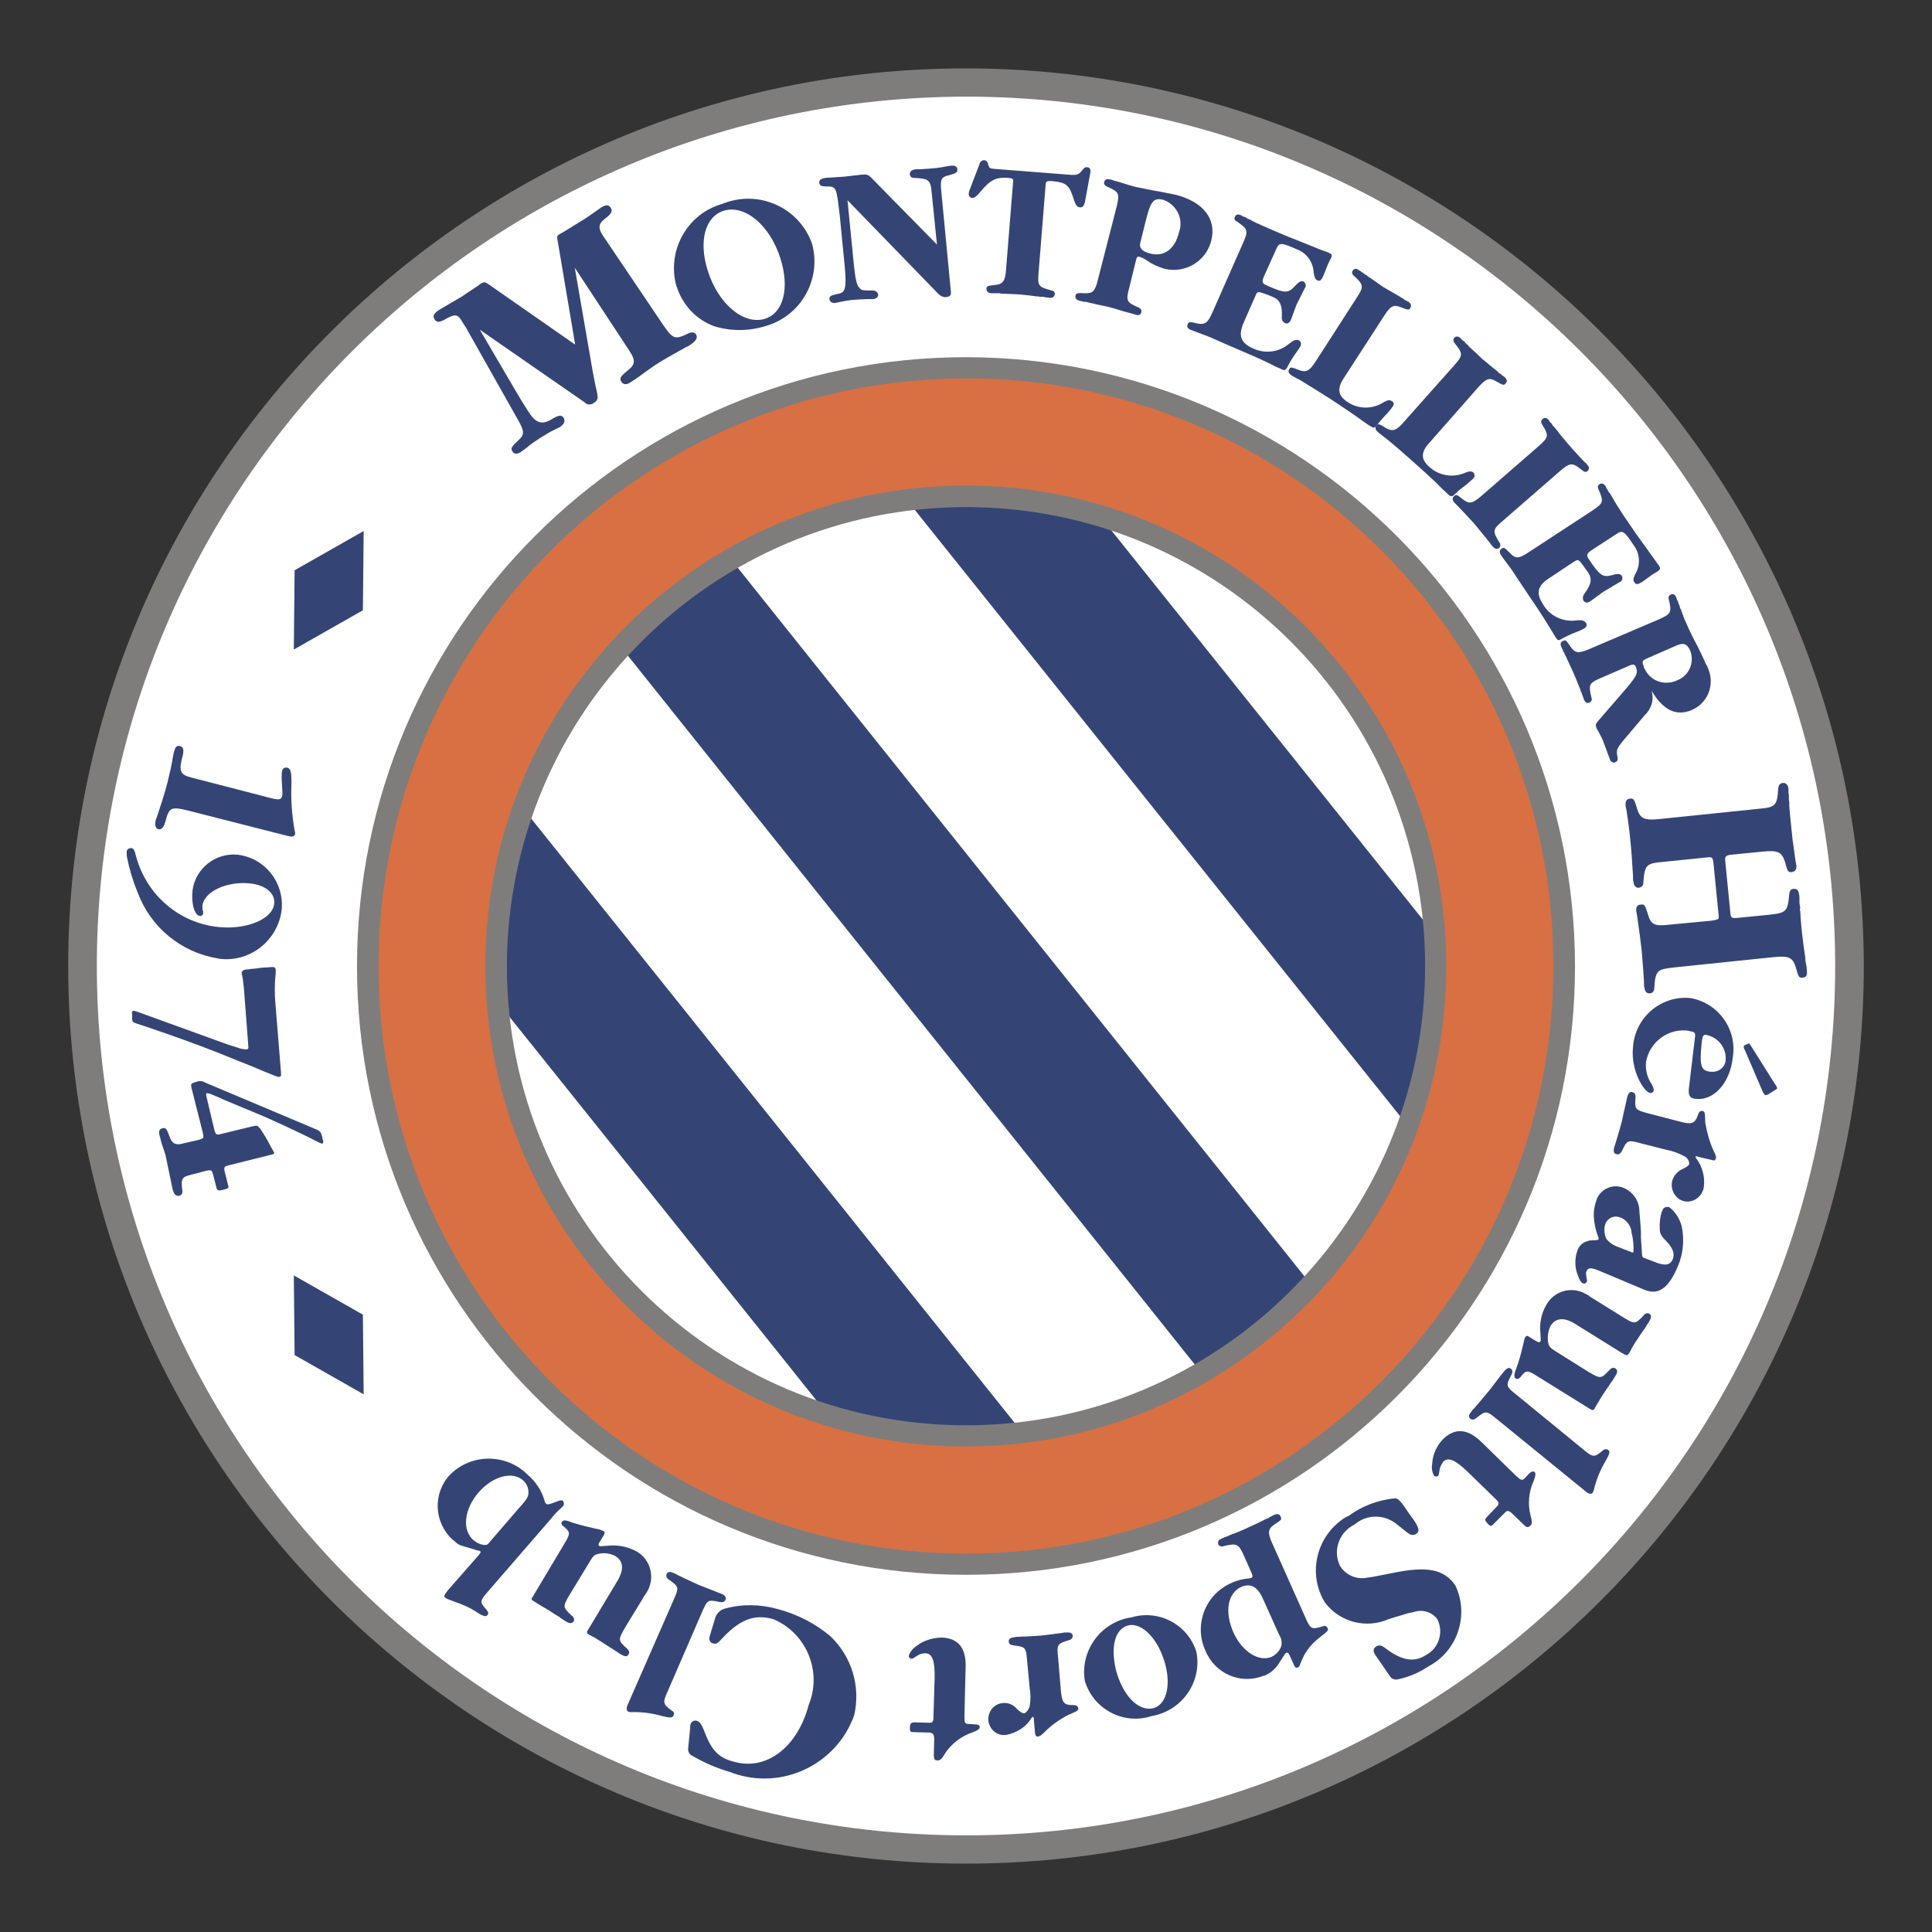 <?xml version="1.0" encoding="utf-8"?>
<!-- Generator: Adobe Illustrator 16.0.0, SVG Export Plug-In . SVG Version: 6.00 Build 0)  -->
<svg version="1.2" baseProfile="tiny" id="Layer_1" xmlns="http://www.w3.org/2000/svg" xmlns:xlink="http://www.w3.org/1999/xlink"
	 x="0px" y="0px" width="800px" height="800px" viewBox="0 0 800 800" xml:space="preserve">
<rect x="0" y="0" width="800" height="800" fill="#333333" stroke="none"/>
<g>
	<path fill="#FFFFFF" d="M400,594.248c-107.401,0-194.493-87.088-194.493-194.491c0-107.403,87.092-194.494,194.493-194.494
		c107.403,0,194.494,87.091,194.494,194.494C594.494,507.16,507.403,594.248,400,594.248L400,594.248z"/>
	<path fill="#7F7D7C" d="M400,200.875c-109.839,0-199.043,89.042-199.043,198.881c0,109.837,89.204,199.042,199.043,199.042
		c109.84,0,198.881-89.205,198.881-199.042C598.881,289.917,509.84,201.038,400,200.875z M400,209.649
		c104.966,0,190.107,85.143,190.107,190.107c0,104.964-85.142,190.104-190.107,190.104c-104.964,0-190.105-85.141-190.105-190.104
		C210.057,294.792,295.036,209.812,400,209.649z"/>
	<path fill="#7F7D7C" d="M400,28.317c-205.217,0-371.764,166.384-371.764,371.764C28.399,605.299,194.783,771.684,400,771.684
		c205.218,0,371.603-166.385,371.764-371.603C771.44,194.863,605.218,28.479,400,28.317z"/>
	<path fill="#FFFFFF" d="M400,40.016c198.718,0,359.902,161.184,359.902,360.065c0,198.718-161.185,359.901-359.902,359.901
		c-198.881-0.16-359.902-161.184-359.902-360.063C40.26,201.363,201.282,40.341,400,40.016z"/>
	<polygon fill="#344575" points="205.832,314.452 188.933,400.244 347.03,597.662 438.996,605.787 	"/>
	<path fill="#FFFFFF" d="M442.246,603.188L203.394,304.703l-19.009,96.842l160.371,200.342l103.665,9.1L442.246,603.188z
		 M429.409,600.748c-15.435-1.301-77.178-6.66-80.266-6.986C347.03,591,195.92,402.193,193.483,399.269
		c0.649-3.249,12.024-60.931,14.786-74.905C218.83,337.525,418.036,586.449,429.409,600.748z"/>
	<polygon fill="#344575" points="287.237,205.425 564.921,552.654 512.765,594.248 235.079,247.184 	"/>
	<path fill="#FFFFFF" d="M568.172,549.891L287.886,199.576l-58.818,46.958l283.045,353.728l58.821-46.959L568.172,549.891z
		 M558.91,552.004c-5.361,4.225-39.972,32.01-45.496,36.396c-5.037-6.5-267.286-334.068-272.323-340.567
		c5.362-4.387,39.971-32.01,45.495-36.396C291.623,217.936,553.873,545.504,558.91,552.004z"/>
	<path fill="#344575" d="M598.069,491.885c9.586-25.186,17.548-51.02,23.722-77.342L433.31,179.103l-5.524,5.362h-75.717
		L598.069,491.885z"/>
	<path fill="#FFFFFF" d="M625.041,411.943L433.635,172.766c0,0-6.174,6.012-7.637,7.474h-82.705l256.076,320.094l2.6-6.824
		c9.749-25.348,17.711-51.508,23.885-77.83l0.488-2.113L625.041,411.943z M617.08,415.68c-5.362,22.91-12.187,45.656-20.311,67.754
		c-8.775-10.885-225.529-281.746-235.928-294.745h68.73c0,0,2.275-2.274,3.25-3.25C438.51,192.589,614.643,412.592,617.08,415.68z"
		/>
	<path fill="#D87043" d="M400,155.705c-135.024,0-244.375,109.352-244.375,244.214c0,135.024,109.352,244.376,244.375,244.376
		c134.862,0,244.377-109.352,244.377-244.376C644.215,265.057,534.862,155.868,400,155.705z M400,208.675
		c105.615,0,191.407,85.628,191.407,191.244c0,105.778-85.629,191.405-191.407,191.405c-105.615,0-191.405-85.627-191.405-191.243
		v-0.162C208.757,294.304,294.385,208.838,400,208.675z"/>
	<path fill="#7F7D7C" d="M400,201.038c-109.839,0-199.043,89.042-199.043,199.043c0,109.839,89.204,198.88,199.043,198.88
		c109.84,0,198.881-89.041,198.881-198.88C598.881,290.242,509.84,201.2,400,201.038z M400,209.975
		c104.966,0,190.107,84.979,190.107,190.106c0,104.966-85.142,190.106-190.107,190.106c-104.964,0-190.105-85.141-190.105-190.106
		C210.057,295.116,295.036,209.975,400,209.975z"/>
	<path fill="#7F7D7C" d="M400,147.906c-139.249,0-252.175,112.927-252.175,252.175c0,139.251,112.926,252.013,252.175,252.013
		c139.249,0,252.177-112.762,252.177-252.013C652.013,260.833,539.249,148.068,400,147.906z M400,156.68
		c134.375,0,243.239,108.864,243.239,243.239c0,134.374-108.864,243.401-243.239,243.401
		c-134.374,0-243.238-108.865-243.238-243.239C156.924,265.707,265.626,156.842,400,156.68z"/>
	<path fill="#344575" d="M231.017,100.298c-0.488-2.6-0.488-2.6,0.812-3.412c0.325-0.163,1.462-0.813,2.276-1.3
		c3.087-1.95,5.037-3.087,7.636-4.712c1.625-0.975,3.737-2.6,5.199-3.575c0.813-0.487,1.788-1.3,2.113-1.462
		c1.786-1.137,3.086-1.137,3.899,0.325c0.812,1.3,0.163,2.437-2.437,4.387c-2.925,2.274-3.087,4.062,0,8.286l23.885,35.422
		c4.225,6.174,5.037,6.499,10.399,3.899c1.625-0.813,2.762-0.649,3.413,0.325c0.812,1.3,0,2.763-2.275,4.225
		c-0.488,0.325-1.138,0.813-1.788,0.975c-5.85,3.25-10.075,5.687-12.349,7.149c-2.437,1.625-5.362,3.737-8.449,6.011
		c-0.812,0.488-1.787,1.138-2.274,1.463c-1.625,1.138-2.925,0.975-3.737-0.162c-0.976-1.462-0.488-2.275,2.762-4.875
		c2.924-2.275,3.087-4.063,0.65-7.8l-22.748-34.609l7.474,43.221c0.325,1.95,0.813,3.9,1.138,5.85
		c1.3,5.199,1.137,5.687-0.813,6.987c-1.137,0.812-2.762,0.812-3.737-0.325l-43.383-30.06l14.949,25.51
		c1.3,2.274,3.087,5.199,4.874,7.961c3.087,5.038,5.524,6.012,9.423,3.9c3.413-2.113,4.55-2.275,5.525-0.813
		c0.651,1.3,0.163,2.6-1.625,3.737c-0.324,0.163-1.3,0.65-2.274,1.137c-1.788,0.813-3.737,2.113-5.688,3.25
		c-1.949,1.3-4.062,2.6-5.849,4.225c-0.976,0.65-1.95,1.462-2.438,1.788c-1.624,0.975-2.761,0.812-3.412-0.326
		c-0.812-1.299-0.325-1.949,2.437-4.549c2.6-2.275,2.6-3.737,0-8.287l-20.797-36.884c-0.488-0.975-0.976-1.787-1.788-2.924
		l-0.975-1.625c-1.462-2.437-2.762-2.6-6.012-0.813c-2.925,1.788-4.225,1.788-5.037,0.488c-0.976-1.462-0.325-2.6,1.949-4.062
		l9.424-5.525c1.788-1.299,5.687-3.737,6.987-4.712l0.813-0.649c1.3-0.65,1.624-0.65,3.086,0.324l35.91,25.023L231.017,100.298z"/>
	<path fill="#344575" d="M299.585,87.299c8.774-2.762,19.173,5.85,23.56,19.661c3.9,12.349,1.3,22.585-6.336,25.022
		c-8.774,2.762-19.336-6.012-23.724-19.823C289.186,99.972,291.949,89.736,299.585,87.299z M299.261,84.375
		c-14.786,4.062-23.236,19.498-19.173,34.121c0.163,0.163,0.163,0.163,0.163,0.325c2.437,7.474,7.962,13.486,15.436,16.249
		c6.824,2.112,14.299,2.112,21.123,0c14.787-4.063,23.397-19.336,19.498-33.96c-0.163-0.163-0.163-0.325-0.163-0.487
		c-5.362-14.624-21.61-21.936-36.071-16.574C299.747,84.049,299.423,84.211,299.261,84.375z"/>
	<path fill="#344575" d="M385.864,80.474c-0.487-6.174-1.138-6.499-7.637-6.824c-0.812,0-1.462-0.65-1.462-1.462
		c-0.162-1.138,0.813-1.95,2.6-2.112c0.488,0,1.139,0,1.788,0c2.925-0.163,4.712-0.326,6.5-0.488c1.137-0.162,2.6-0.325,3.899-0.65
		c0.976-0.163,1.95-0.325,2.438-0.325c1.462-0.163,2.274,0.325,2.437,1.463c0.163,1.3-0.65,1.787-3.899,2.6
		c-2.762,0.649-3.25,1.787-2.762,6.499l3.899,40.784c0.325,2.275,0,2.762-1.95,3.086c-1.3,0-2.274-0.325-3.899-2.111l-36.885-38.021
		l2.763,27.947c0.65,5.524,1.139,7.313,2.276,8.449c0.974,0.975,0.974,0.975,5.524,0.975c0.975,0,1.95,0.651,2.112,1.625
		s-0.649,1.787-2.112,1.95c-0.325,0-0.976,0-1.625,0c-2.274,0-4.55,0.162-6.825,0.325c-1.788,0.162-3.574,0.487-5.037,0.813
		c-0.651,0.162-1.462,0.324-2.275,0.487c-1.3,0-2.112-0.487-2.275-1.625s0.651-1.625,3.25-2.113
		c3.412-0.487,3.899-2.274,3.086-11.374l-2.111-21.61c-1.137-8.937-0.813-6.499-0.975-7.149c-0.488-3.575-1.3-4.55-4.062-4.387
		c-2.6,0-3.25-0.326-3.413-1.625c0-1.137,0.65-1.624,2.6-1.949l7.637-0.488l6.986-0.812c2.6-0.163,2.925-0.163,4.55,1.462
		l26.972,27.459L385.864,80.474z"/>
	<path fill="#344575" d="M430.06,112.809c-0.487,5.524-0.162,6.012,5.362,7.474c0.975,0.163,1.463,0.813,1.3,1.462
		c0,1.138-0.812,1.625-2.112,1.625l-0.324-0.163c-1.3,0-0.488,0-2.438-0.325h-0.65h-0.65l-0.649-0.163h-0.65
		c-2.112-0.325-4.224-0.487-7.148-0.812c-2.438-0.163-4.225-0.163-7.638-0.325l-0.649-0.162h-0.65h-0.813h-0.649
		c-0.487,0-0.976,0-1.463,0c-1.138-0.163-1.787-0.813-1.787-1.95c0.163-0.975,0.326-1.138,3.574-1.463
		c3.251-0.325,4.226-1.625,4.551-6.337l2.925-36.396c0.162-1.299-0.163-1.462-2.276-1.625c-4.711-0.325-7.147,0.812-11.21,5.687
		c-1.463,1.788-2.6,2.763-3.575,2.6c-0.813-0.163-1.463-0.812-1.301-1.787c0-0.325,0.163-0.65,0.163-0.976l4.226-11.048
		c0.324-1.3,1.137-1.788,1.949-1.788s1.462,0.65,1.624,1.462c0.488,1.787,0.65,1.95,2.438,2.113l31.195,2.437
		c3.088,0.325,4.063-0.163,5.201-1.625c0.975-1.3,1.462-1.625,2.274-1.462c0.975,0,1.463,0.813,1.3,2.113l-2.274,12.348
		c-0.488,1.625-0.976,2.275-2.113,2.112c-0.975,0-1.625-0.813-2.274-2.6c-2.113-6.824-3.087-7.637-9.587-8.287
		c-1.787,0-2.111,0.163-2.273,1.3L430.06,112.809z"/>
	<path fill="#344575" d="M474.743,90.224c1.788-6.987,3.086-8.45,6.987-7.474c5.524,1.95,8.447,7.961,6.499,13.323
		c-1.625,6.987-6.175,10.399-11.86,8.937c-3.414-0.813-4.713-2.275-4.226-4.387L474.743,90.224z M470.519,107.285
		c0.162-0.813,0.648-1.139,1.3-0.976c0.975,0.325,1.949,0.813,2.763,1.3c2.437,1.787,5.036,2.925,7.799,3.737
		c8.612,1.95,17.061-3.25,19.173-11.699c2.274-8.937-3.25-16.085-14.786-19.011c-1.787-0.324-5.361-1.137-8.449-1.625
		c-3.736-0.813-6.824-1.3-8.124-1.625c-1.787-0.488-3.088-0.813-6.011-1.788c-2.602-0.812-3.089-0.812-3.414-0.975
		c-0.324-0.163-0.812-0.325-1.299-0.325c-1.138-0.324-1.95,0-2.274,1.138c-0.163,0.65,0.162,1.3,1.137,1.788
		c5.036,2.275,5.361,2.762,4.063,8.286l-7.8,30.385c-1.138,4.712-2.112,5.686-5.523,5.524c-3.088-0.163-3.413,0-3.739,0.975
		c-0.16,1.138,0.326,1.788,1.626,2.112c0.487,0.163,0.813,0.163,1.3,0.325l0.65,0.163h0.812l0.651,0.162l0.648,0.162
		c3.251,0.813,5.038,1.138,7.313,1.625c2.762,0.65,4.712,1.3,6.824,1.95l0.649,0.163l0.487,0.162l0.651,0.163l0.649,0.163
		c1.788,0.487,1.137,0.325,2.274,0.65l0.487,0.163c1.301,0.324,1.951,0,2.274-1.138c0.163-0.65-0.161-1.299-0.974-1.787
		c-5.199-2.275-5.525-2.762-4.063-8.287L470.519,107.285z"/>
	<path fill="#344575" d="M515.039,133.444c-2.437,5.525-1.3,8.449,3.574,10.724c5.038,2.438,10.887,1.787,15.11-1.787
		c1.951-1.463,2.926-1.95,4.063-1.463c0.813,0.326,1.139,1.3,0.813,2.113v0.163c-0.65,1.137-1.462,2.274-2.276,3.412
		c-1.299,1.788-2.437,3.737-3.411,5.687c-0.649,0.976-0.974,1.138-1.788,0.813c-0.324-0.163-1.624-0.813-2.599-1.137
		c-2.763-1.463-6.825-3.412-12.187-5.688c-4.874-2.112-11.373-4.875-13.812-6.012c-3.249-1.462-2.111-0.813-8.287-3.25
		c-0.486-0.162-0.812-0.325-1.3-0.487c-1.137-0.488-1.623-1.3-1.137-2.274c0.487-0.976,0.65-1.138,3.899-0.325
		c3.25,0.649,4.387-0.163,6.337-4.55l12.673-28.759c2.277-5.2,2.113-5.688-2.6-8.937c-0.812-0.326-1.137-1.138-0.812-1.788
		c0.486-1.137,1.301-1.3,2.438-0.813l0.487,0.162l0.324,0.326l0.488,0.163l0.65,0.162l0.649,0.488l0.651,0.324l0.486,0.163
		l0.65,0.325l0.486,0.325c2.275,1.137,4.225,1.95,8.287,3.737c2.763,1.138,6.337,2.763,8.611,3.575
		c14.948,6.012,10.398,4.225,14.461,5.688l0.65,0.324c0.813,0.326,0.976,0.813,0.65,1.788l-1.301,2.6l-1.949,4.875
		c-0.976,2.112-1.462,2.437-2.6,1.95c-0.813-0.488-1.138-1.138-1.462-3.25c-0.162-4.224-2.926-8.124-6.987-9.586
		c-6.662-2.925-7.312-2.925-8.612,0.162l-5.036,11.212c-0.812,1.949-0.65,2.762,0.812,3.412c7.962,3.574,9.263,3.574,12.186,0.325
		c1.463-1.625,2.439-2.112,3.414-1.788c0.812,0.488,1.137,1.462,0.812,2.437l-0.163,0.163l-3.573,7.15l-2.274,6.174
		c-0.651,1.3-1.463,1.788-2.438,1.3c-0.976-0.487-1.462-1.3-1.3-2.924c0.162-4.387-0.812-6.662-3.574-7.8l-1.463-0.649
		c-5.199-1.95-5.036-1.95-6.011,0.325L515.039,133.444z"/>
	<path fill="#344575" d="M561.835,123.208c2.924-4.549,2.924-5.2-1.301-9.099c-0.649-0.487-0.813-1.3-0.487-1.95
		c0.65-0.974,1.626-1.137,2.6-0.325c0.326,0.163,0.489,0.325,0.813,0.488l0.324,0.325l0.65,0.325l0.486,0.488l0.651,0.325
		l0.486,0.325l0.488,0.488l0.65,0.325c1.624,1.138,3.412,2.438,5.522,3.9c2.602,1.461,3.901,2.274,6.987,4.062l0.489,0.325
		l0.648,0.325l0.65,0.487l0.488,0.325c0.487,0.163,0.813,0.488,1.3,0.65c0.974,0.812,1.3,1.624,0.648,2.6
		c-0.486,0.812-0.812,0.812-3.735-0.325c-3.089-1.3-4.388-0.65-6.987,3.412l-16.736,25.835c-2.924,4.387-2.438,7.312,1.462,9.911
		c4.55,3.088,10.4,3.088,14.949,0.163c1.787-0.975,2.6-1.137,3.412-0.487c0.812,0.324,0.975,1.137,0.649,1.787
		c0,0.163,0,0.163-0.163,0.325c-0.974,1.462-2.274,2.924-3.573,4.224c-0.976,1.138-2.112,2.275-2.925,3.575
		c-1.138,1.3-1.463,1.3-2.764,0.488l-0.812-0.488c-2.113-1.462-1.95-1.3-5.524-3.899c-2.762-1.949-5.688-3.899-10.397-6.987
		c-4.551-2.924-8.288-5.199-12.513-7.798c-1.625-0.813-2.274-1.138-2.438-1.3c-0.487-0.163-0.813-0.488-1.137-0.65
		c-1.139-0.812-1.463-1.625-0.813-2.6c0.488-0.812,0.813-0.812,3.737,0.325c3.087,1.3,4.55,0.65,7.149-3.412L561.835,123.208z"/>
	<path fill="#344575" d="M602.132,151.318c3.735-4.224,3.735-4.875,0.162-9.262c-0.487-0.487-0.65-1.462-0.162-2.112
		c0.812-0.812,1.624-0.812,2.762,0.163l0.486,0.649l0.487,0.326l0.489,0.325l0.486,0.649l0.487,0.488l0.488,0.325l0.323,0.487
		l0.488,0.488c1.625,1.462,3.251,2.924,5.037,4.712c2.276,1.787,3.413,2.924,6.175,5.036l0.486,0.487l0.489,0.488l0.648,0.324
		l0.488,0.488c0.325,0.325,0.813,0.488,1.137,0.812c0.977,0.976,1.138,1.788,0.326,2.6c-0.65,0.813-0.976,0.813-3.737-0.812
		c-2.925-1.788-4.226-1.3-7.476,2.274l-20.311,23.073c-3.574,3.9-3.574,6.825-0.163,9.913c4.063,3.737,9.75,4.712,14.788,2.6
		c1.786-0.813,2.762-0.813,3.574-0.163c0.487,0.487,0.648,1.462,0.325,1.949c-0.163,0.163-0.163,0.163-0.163,0.326
		c-1.462,1.3-2.762,2.6-4.388,3.737c-1.136,0.812-2.274,1.788-3.411,2.925c-1.139,1.137-1.625,1.137-2.762,0.163l-0.651-0.65
		c-1.949-1.788-1.787-1.625-4.873-4.712c-2.439-2.275-5.039-4.712-9.263-8.45c-4.063-3.575-7.311-6.499-11.211-9.586
		c-1.463-1.137-1.95-1.462-2.275-1.788c-0.324-0.163-0.649-0.487-0.975-0.812c-0.975-0.813-1.138-1.625-0.486-2.6
		c0.812-0.813,1.137-0.65,3.736,0.974c2.925,1.625,4.388,1.3,7.474-2.274L602.132,151.318z"/>
	<path fill="#344575" d="M622.279,215.662c-4.226,3.574-4.388,4.225-1.3,9.099c0.486,0.649,0.325,1.462-0.162,2.112
		c-0.976,0.65-1.788,0.487-2.601-0.487l-0.325-0.325c-0.812-0.975-0.325-0.487-1.462-1.95l-0.489-0.487l-0.323-0.488l-0.325-0.487
		l-0.488-0.487c-1.3-1.625-2.762-3.412-4.224-5.2c-2.601-2.762-2.601-2.925-7.475-7.962c-0.325-0.324-0.649-0.65-0.974-0.975
		c-0.814-0.975-0.814-1.95,0-2.6c0.812-0.813,1.137-0.65,3.573,1.3c2.6,2.113,4.063,1.787,7.636-1.3l23.724-20.636
		c4.226-3.737,4.388-4.387,1.463-9.099c-0.487-0.649-0.487-1.625,0.163-2.112c0.812-0.812,1.787-0.65,2.6,0.325
		c0.162,0.325,0.325,0.487,0.486,0.812l0.325,0.326l0.488,0.487l0.325,0.65l0.486,0.487l0.488,0.487l0.325,0.488l0.486,0.487
		c1.138,1.625,2.6,3.413,4.063,5.037c2.6,3.087,2.6,3.087,7.475,8.287c0.486,0.163,0.649,0.488,0.976,0.975
		c0.974,0.975,0.974,1.787,0.162,2.6c-0.813,0.65-1.138,0.65-3.737-1.462c-2.6-1.95-3.898-1.787-7.638,1.462L622.279,215.662z"/>
	<path fill="#344575" d="M641.776,239.222c-5.199,3.25-5.849,6.336-2.924,10.886c2.763,4.875,8.124,7.474,13.649,6.825
		c2.6-0.326,3.411,0,4.223,0.974c0.489,0.65,0.325,1.625-0.486,2.113c0,0,0,0.162-0.163,0.162c-1.137,0.65-2.274,1.138-3.573,1.625
		c-2.113,0.813-4.225,1.788-6.176,2.925c-0.974,0.487-1.299,0.487-1.788-0.325c-0.323-0.326-0.974-1.462-1.46-2.275
		c-1.626-2.762-4.063-6.662-7.313-11.537c-2.925-4.225-6.825-10.236-8.288-12.349c-1.95-3.087-1.299-1.95-5.198-7.312
		c-0.325-0.324-0.488-0.813-0.813-1.137c-0.648-1.138-0.648-1.949,0.325-2.6c0.976-0.649,1.137-0.488,3.412,1.788
		c2.274,2.437,3.737,2.437,7.8-0.325l26.323-17.223c4.548-3.087,4.873-3.575,2.6-8.774c-0.488-0.813-0.326-1.625,0.324-2.112
		c0.976-0.65,1.787-0.326,2.6,0.812l0.162,0.325l0.163,0.488l0.325,0.324l0.325,0.65l0.323,0.649l0.488,0.488l0.326,0.488
		l0.325,0.65l0.323,0.487c1.138,2.112,2.438,4.063,4.713,7.637c1.788,2.6,3.899,5.686,5.362,7.799
		c9.424,12.999,6.499,9.1,9.099,12.673l0.325,0.488c0.487,0.812,0.325,1.299-0.488,1.95l-2.437,1.462l-4.225,3.086
		c-1.95,1.137-2.6,1.137-3.249,0c-0.488-0.649-0.488-1.462,0.486-3.412c2.113-3.575,1.951-8.287-0.648-11.699
		c-4.063-6.174-4.713-6.5-7.313-4.712L659,227.849c-1.95,1.3-2.112,2.111-1.299,3.411c4.874,7.312,6.011,7.962,10.073,6.825
		c2.113-0.65,3.25-0.488,3.738,0.325c0.486,0.813,0.324,1.95-0.488,2.437c-0.163,0-0.163,0.163-0.325,0.163l-6.825,4.063
		l-5.361,3.899c-1.137,0.813-2.112,0.65-2.762-0.162c-0.487-0.975-0.487-1.788,0.487-3.25c2.762-3.574,3.088-6.012,1.3-8.611
		l-0.813-1.138c-3.249-4.55-3.086-4.387-5.199-3.087L641.776,239.222z"/>
	<path fill="#344575" d="M694.098,267.332c3.086-1.3,4.549-0.813,5.849,2.275c1.787,4.875-0.649,10.399-5.687,12.187l0,0
		c-5.038,2.274-10.887,0.163-13.162-4.712c-0.324-0.487-0.487-0.812-0.487-1.3c-0.813-1.949-0.649-2.275,1.626-3.249
		L694.098,267.332z M695.723,251.896l-0.162-0.65l-0.164-0.65l-0.325-0.487l-0.162-0.813l-0.325-0.649l-0.161-0.326
		c-0.163-0.325-0.163-0.65-0.325-0.974c-0.488-1.138-1.301-1.625-2.274-1.138c-0.813,0.325-1.14,1.138-0.813,1.95
		c1.3,5.524,0.975,6.012-4.063,8.286l-28.922,12.349c-4.55,1.95-5.849,1.625-7.799-1.137c-1.788-2.6-1.949-2.762-2.926-2.275
		c-1.137,0.326-1.3,1.3-0.812,2.437c0.162,0.488,0.325,0.813,0.651,1.301l0.16,0.649l0.488,0.65l0.163,0.649l0.325,0.488
		c1.463,3.086,2.111,4.549,3.086,6.661c1.138,2.6,1.788,4.225,2.6,6.337l0.325,0.65l0.162,0.65l0.162,0.487l0.326,0.649
		c0.649,1.788,0.325,1.138,0.813,2.275l0.162,0.487c0.487,1.138,1.301,1.625,2.274,1.138c0.813-0.325,1.139-1.138,0.813-1.95
		c-1.299-5.523-1.137-6.012,4.063-8.286l12.024-5.2c1.3-0.488,1.786-0.325,2.274,0.649c0.974,2.438,0.487,3.575-3.249,8.125
		l-12.349,14.299c-1.139,1.3-1.139,1.787-0.651,3.087c0.162,0.325,0.325,0.65,0.487,0.812c0.488,0.813,0.976,1.788,1.626,3.088
		c0.486,0.975,0.812,1.787,0.812,1.95l2.6,6.987c0.163,0.812,1.138,1.462,2.111,1.3c0-0.163,0.163-0.163,0.163-0.163
		c0.813-0.325,1.139-0.975,0.813-2.275c-0.487-2.762-0.325-3.249,2.438-6.662l8.936-10.562c2.763-2.599,3.899-6.5,2.763-10.074
		c4.875,8.124,10.237,10.724,16.736,7.961c6.661-2.925,9.587-10.561,6.661-17.224c-0.163-0.65-0.487-1.137-0.812-1.624
		c-0.813-1.95-2.113-4.712-3.576-7.637c-1.948-3.575-3.573-6.987-4.385-8.937c-1.14-2.437-1.626-3.737-2.438-6.174L695.723,251.896z
		"/>
	<path fill="#344575" d="M716.52,378.146c0.162,1.95,0.651,2.112,2.762,1.95l13.163-1.3c7.311-0.813,7.799-1.301,8.447-8.612
		c0.163-1.3,0.651-2.112,1.788-2.112c1.301-0.162,2.112,0.65,2.274,2.275c0.163,0.487,0.163,0.813,0.163,1.3v1.462v0.812
		l0.162,1.137l0.163,0.813l-0.163,0.65l0.163,0.812c0.162,2.925,0.324,5.525,0.812,9.587c0.326,3.087,0.651,5.362,1.3,9.749v0.813
		l0.163,0.975l0.162,0.975l0.163,0.812c0,0.651,0.162,1.137,0.162,1.788c0.162,1.787-0.325,2.762-1.787,2.762
		c-1.463,0.162-1.625,0-2.763-4.063c-1.3-4.386-2.925-5.036-9.425-4.386l-40.782,4.225c-7.312,0.812-7.963,1.136-8.449,8.61
		c0,1.137-0.65,2.113-1.788,2.113c-1.299,0.16-2.112-0.65-2.274-2.275l-0.162-0.65c0-1.623,0-1.787-0.325-6.5
		c-0.162-2.436-0.487-5.685-0.65-8.123c-0.648-5.687-0.648-5.524-1.949-14.786c-0.162-0.488-0.162-1.137-0.325-1.625
		c-0.162-1.787,0.487-2.762,1.95-2.762c1.462-0.163,1.624,0,2.924,4.062c1.139,4.225,2.762,5.037,9.101,4.225l17.223-1.625
		c3.087-0.487,3.087-0.65,2.925-2.275l-2.113-21.285c-0.324-2.762-0.486-2.925-3.086-2.6l-17.548,1.787
		c-7.313,0.65-7.801,1.137-8.45,8.611c0.162,0.976-0.65,1.95-1.788,2.113c-1.299,0.163-2.11-0.813-2.273-2.437l-0.163-0.488
		c0-1.625,0-1.788-0.325-6.5c-0.163-2.6-0.324-5.524-0.649-8.611c-0.487-4.875-0.487-5.362-1.788-14.299
		c-0.162-0.487-0.325-1.137-0.325-1.787c-0.162-1.625,0.325-2.6,1.788-2.762c1.463-0.163,1.788,0.162,2.925,4.062
		c1.301,4.224,2.925,5.037,9.262,4.387l40.946-4.225c7.148-0.649,7.799-1.137,8.286-8.611c0.164-1.3,0.65-1.95,1.949-2.113
		c1.138-0.162,2.113,0.813,2.276,2.438c0,0.324,0,0.812,0,1.137v0.65l0.161,0.813v1.137v0.813l0.162,0.813v0.812v0.813
		c0.163,2.6,0.488,5.688,0.814,8.774c0.486,4.875,0.486,5.2,1.785,14.136c0.163,0.65,0.163,1.138,0.325,1.788
		c0.164,1.625-0.487,2.6-1.787,2.762c-1.624,0.162-1.786,0-2.923-4.225c-1.301-4.062-2.926-4.875-9.263-4.225l-13.324,1.3
		c-1.949,0.325-2.438,0.813-2.112,2.925L716.52,378.146z"/>
	<path fill="#344575" d="M714.57,438.916c-0.163,2.924-2.763,5.035-5.688,4.873c-0.162,0-0.325,0-0.649,0
		c-4.063-0.486-4.55-2.6-3.575-12.35c0.325-2.436,0.651-3.086,1.788-2.922C711.482,429.49,714.894,433.877,714.57,438.916z
		 M699.297,450.938c-0.163,2.764,0.487,3.9,2.762,4.063c7.474,0.975,14.298-6.498,15.438-17.061
		c1.948-11.699-6.014-22.748-17.712-24.697c-0.162,0-0.162,0-0.162,0c-11.861-0.975-22.424,7.963-23.398,19.984
		c-0.649,5.85,0.813,11.861,4.063,16.738c1.138,1.623,2.274,2.6,3.087,2.6c0.65,0.162,1.3-0.49,1.463-1.137l0,0
		c-0.163-0.977-0.488-1.789-0.976-2.6c-1.787-2.6-2.6-5.85-2.274-9.102c1.462-8.449,9.587-14.299,18.036-12.836
		c0.162,0.164,0.162,0.164,0.324,0.164c1.625,0.16,2.112,0.648,1.95,2.109L699.297,450.938z M722.532,432.74
		c-0.488,0.324-0.488,0.324-0.488,0.65c0,0.486,0.162,0.973,0.488,1.463l7.312,17.061c0.487,0.975,0.813,1.461,1.299,1.623
		c0.325-0.162,0.65-0.162,0.977-0.324l2.762-1.785c0.812-0.49,0.975-0.49,0.975-0.814c-0.163-0.648-0.325-1.139-0.812-1.625
		l-9.912-15.762c-0.812-1.137-0.651-1.137-0.976-1.137c-0.162,0-0.162,0-0.813,0.326L722.532,432.74z"/>
	<path fill="#344575" d="M696.209,464.588c4.388,1.135,5.688,0.488,6.825-2.762c0.487-1.463,0.975-1.951,1.949-1.789
		c0.975,0.326,0.975,0.326,1.138,4.875c0.649,3.9,1.788,7.963,3.411,11.535c0.977,1.953,1.139,2.6,0.977,3.25
		c-0.163,0.813-0.814,0.977-1.626,0.65l-5.523-1.301c-0.813-0.322-1.301-0.322-1.301,0c0,0.164,0.162,0.49,0.325,0.65
		c2.6,3.412,3.737,7.799,3.086,12.188c-0.812,3.736-4.385,6.336-8.124,5.523c-3.736-0.975-5.848-4.873-4.874-8.609
		c0.651-2.113,2.274-3.902,4.226-4.713c1.949-0.977,2.6-1.463,2.762-2.113c0-1.299-0.65-2.436-1.788-3.086
		c-2.437-1.303-4.874-2.275-7.636-2.766l-10.237-2.6c-5.848-1.623-6.012-1.461-8.124,2.926c-0.649,1.301-1.463,1.787-2.274,1.463
		c-1.138-0.162-1.463-1.137-0.975-2.926c0.162-0.486,0.324-0.973,0.486-1.463c1.139-3.736,2.113-6.982,2.602-8.934
		c0.324-1.625,1.137-5.201,1.948-8.775c0.163-0.486,0.163-0.975,0.325-1.461c0.487-1.787,1.138-2.438,2.112-2.113
		c0.976,0.162,1.463,0.975,1.3,2.275c-0.324,5.037-0.162,5.037,5.85,6.66L696.209,464.588z"/>
	<path fill="#344575" d="M670.211,516.42c-1.949-0.65-3.737-1.787-5.036-3.412c-0.976-2.111-1.138-4.389-0.325-6.5
		c1.138-2.438,3.898-3.41,6.337-2.273c0,0,0,0,0.162,0c2.275,1.137,4.063,3.412,4.226,6.012c0.649,2.6,0.976,5.361,0.813,8.123
		c-0.163,0.326-0.488,0.326-1.138,0L670.211,516.42z M680.61,520.805c-0.649-0.322-0.649-0.322-0.813-3.572l-0.161-2.273
		l-0.163-2.439v-2.273c-0.162-3.738-0.487-6.5-0.649-8.775c0-4.063-2.601-7.961-6.5-9.586c-4.225-1.789-9.099,0.162-11.05,4.387
		c0,0.162-0.162,0.326-0.162,0.486c-0.812,2.277-1.299,4.713-1.137,7.15c0.162,2.926,0.812,5.852,1.95,8.611c0,0.162,0,0.326,0,0.65
		c-0.162,0.162-0.488,0.326-0.813,0.326l-2.6,0.16c-0.487,0-0.975,0.164-1.299,0.326c-1.95,0.486-3.413,1.949-4.063,3.9
		c-1.139,3.248-1.139,6.824,0.162,10.074c0.649,1.949,1.299,3.086,2.112,3.41c0.649,0.326,1.299,0,1.624-0.65
		c0.164-0.324,0.164-0.646,0-0.973c-0.487-3.09-0.325-2.764,0-3.576c0.651-1.301,1.788-1.301,4.714-0.16l19.334,8.125
		c5.688,2.273,9.912-0.816,13.648-9.752c2.276-5.199,2.763-11.049,1.626-16.572c-0.812-3.088-2.6-6.012-5.199-7.963
		c-1.138-0.324-2.438,0.162-2.763,1.301l-0.163,0.162c-0.812,2.438-1.137,4.875-0.975,7.475c0,1.949,0.488,2.924,2.6,5.037
		c2.763,2.762,3.737,5.361,2.763,7.635c-1.137,2.6-3.413,2.766-7.799,0.977L680.61,520.805z"/>
	<path fill="#344575" d="M671.674,545.178c5.2,3.25,5.362,3.25,8.774-0.322c0.813-1.137,1.788-1.301,2.6-0.814
		c0.813,0.65,0.813,1.625-0.163,3.088c-0.162,0.488-0.487,0.813-0.812,1.299l-0.976,1.627l-0.487,0.648
		c-1.624,2.277-2.762,4.225-3.412,5.037l-1.463,2.439c-0.324,0.811-0.812,1.461-1.137,2.109c-0.813,1.139-0.975,1.139-2.925,0
		l-19.335-12.023c-4.55-2.924-8.124-2.6-10.237,0.652c-1.137,2.273-1.462,4.873-0.975,7.311c0.325,1.299,0.812,1.951,2.925,3.248
		l13.486,8.451c5.199,3.086,5.362,3.086,8.773-0.488c0.977-1.137,1.788-1.301,2.6-0.811c0.977,0.646,0.977,1.623,0,3.086
		c-0.162,0.16-0.486,0.813-0.812,1.299l-0.488,0.814l-0.648,0.813l-0.489,0.811c-1.299,1.789-2.274,3.412-2.437,3.576
		c-0.649,0.973-1.3,1.949-2.6,4.223l-1.137,1.949c-0.487,0.814-0.814,0.977-2.275,0l-21.448-13.324
		c-4.063-2.6-4.712-2.6-6.824,0.164c-0.813,0.975-1.462,1.139-2.112,0.813c-0.812-0.65-0.812-1.623,0.326-4.549
		c0.974-2.438,1.786-5.523,2.6-8.938c0.649-2.762,0.649-3.086,0.974-3.574c0.488-0.811,0.975-0.811,1.788-0.162l2.925,1.787
		c0.812,0.488,1.301,0.488,1.623,0c0.164-0.326,0.164,0,0-3.25c-0.486-4.063,0.326-8.285,2.439-11.861
		c3.249-5.85,10.561-7.799,16.248-4.549c0.65,0.324,1.3,0.65,1.787,1.137L671.674,545.178z"/>
	<path fill="#344575" d="M620.166,587.912c-4.712-3.898-4.874-3.898-8.773-0.811c-0.975,0.811-1.788,0.975-2.6,0.324
		c-0.813-0.65-0.651-1.627,0.487-2.926c0.162-0.324,0.487-0.811,0.975-1.137c2.6-3.086,4.874-5.689,6.175-7.313
		c0.974-1.137,3.25-4.223,5.361-6.986c0.325-0.326,0.65-0.813,0.976-1.137c1.138-1.463,2.112-1.789,2.925-1.139
		c0.65,0.65,0.813,1.463,0,2.762c-2.274,4.387-2.112,4.551,2.6,8.289l27.784,22.748c3.575,2.922,4.226,2.922,7.637,0
		c0.813-0.65,1.463-0.65,2.275-0.164c0.813,0.65,0.486,1.625-1.138,4.549c-2.274,3.74-3.9,7.801-4.874,12.025
		c-0.162,0.324-0.325,0.811-0.489,1.137c-0.648,0.65-1.623,0.486-2.599-0.326L620.166,587.912z"/>
	<path fill="#344575" d="M627.803,611.146c1.95,1.789,2.438,1.951,3.413,1.139l1.787-1.949c0.975-0.975,1.787-1.301,2.438-0.813
		c0.65,0.648,0.325,1.623-0.326,3.574c-2.111,4.551-2.6,9.75-1.299,14.623c0.649,2.275,0.649,3.252,0,3.902
		c-0.975,0.973-1.626,0.973-2.763-0.164l-4.711-4.549c-1.463-1.463-2.276-1.627-3.251-0.49l-4.386,4.387
		c-1.139,1.303-1.625,1.303-2.601,0.166c-1.301-1.303-1.462-1.789-0.325-2.926l3.9-4.063c1.138-1.137,1.138-1.787-0.163-3.086
		l-11.537-11.213c-5.361-5.199-8.286-6.498-10.398-4.387c-0.648,0.975-1.3,2.111-1.463,3.248c-0.325,2.113-0.325,2.275-0.648,2.6
		c-0.488,0.326-1.137,0.326-1.626,0c-0.813-1.461-1.137-3.248-0.813-4.873c0.162-3.9,1.788-7.475,4.388-10.236
		c4.875-4.875,10.236-4.549,15.922,0.977L627.803,611.146z"/>
	<path fill="#344575" d="M569.472,685.242c-0.975-1.463-0.975-2.6,0.325-3.412c1.138-0.814,2.274-0.65,4.062,0.813
		c6.662,5.035,11.861,5.85,16.735,2.6c5.199-2.764,7.313-9.426,4.551-14.787c-2.113-2.924-6.176-4.227-9.75-2.924
		c-0.812,0.16-1.463,0.324-2.437,0.486l-2.6,0.811l-2.762,0.816l-2.6,0.811c-9.262,4.063-20.149,1.299-26.323-6.826
		c-7.474-12.021-3.575-27.943,8.611-35.422c0.325-0.16,0.649-0.324,1.138-0.486c5.687-4.223,12.349-6.66,19.336-7.313
		c0.975,0.166,1.462,0.49,2.762,2.113c0.813,1.139,1.626,2.113,2.275,3.252c1.299,1.787,1.95,2.76,2.274,3.086
		c2.6,3.9,2.924,5.199,1.299,6.336c-1.137,0.65-2.438,0.49-3.411-0.486c-0.487-0.164,0.974,0.813-4.388-3.412
		c-5.199-4.387-12.673-4.387-17.71,0c-6.338,3.086-9.1,10.723-6.013,17.061c0.162,0.162,0.162,0.324,0.324,0.486
		c2.438,3.576,6.825,5.363,11.212,4.389c1.463-0.162,3.25-0.488,9.75-1.789c14.623-3.086,21.772-1.787,26.484,5.037
		c5.849,12.188,0.975,27.135-11.05,33.473c-4.062,2.762-8.448,4.551-13.16,5.523c-1.463,0-2.274-0.324-3.249-1.949L569.472,685.242z
		"/>
	<path fill="#344575" d="M529.825,677.279c0.813,1.137,0.975,2.6,0.813,4.061c-0.649,2.113-2.112,3.738-4.061,4.713
		c-5.202,2.275-12.187-2.111-15.763-9.912c-3.9-8.773-2.438-16.408,3.087-19.008c4.063-1.789,6.987,0,9.262,5.359L529.825,677.279z
		 M518.289,651.443c0.486,1.137,0.486,1.627-0.162,1.951c-0.163,0-0.488,0-0.65,0.162c-2.6,0.162-5.199,0.813-7.637,1.949
		c-10.724,4.713-15.437,17.061-10.887,27.623c0.163,0.16,0.163,0.16,0.163,0.324c3.899,9.588,14.623,14.299,24.21,10.4
		c0.162,0,0.162,0,0.325,0c2.274-0.977,4.225-2.6,5.688-4.713c3.086-4.875,2.924-4.549,3.248-4.711c0.488-0.324,0.975,0,1.463,1.137
		l1.787,3.898c0.324,0.977,0.813,1.303,1.626,0.977c0.648-0.326,0.648-0.65,1.624-3.09c1.624-3.736,4.062-6.822,7.313-9.262
		c3.898-3.086,3.736-2.924,3.249-4.063c-0.324-0.646-1.138-0.973-1.787-0.646l0,0c-4.713,1.463-5.199,1.299-7.313-3.576
		L526.9,639.258c-2.111-4.549-1.949-6.172,0.976-8.125c2.762-1.787,2.924-1.949,2.437-3.086s-1.299-1.301-2.599-0.813
		c-0.488,0.162-0.813,0.486-1.301,0.648l-0.65,0.324l-0.648,0.49l-0.65,0.162l-0.65,0.324c-3.25,1.623-4.55,2.275-6.823,3.25
		c-1.951,0.973-4.063,1.789-6.014,2.6l-0.648,0.162l-0.651,0.326l-0.487,0.164l-0.649,0.322l-0.813,0.324l-0.65,0.164l-0.487,0.326
		c-0.324,0-0.487,0.16-0.812,0.324c-1.301,0.486-1.626,1.299-1.301,2.436c0.488,0.652,1.301,0.977,2.112,0.652
		c5.688-1.303,6.175-1.139,8.612,4.223L518.289,651.443z"/>
	<path fill="#344575" d="M477.505,707.34c-6.174,1.463-12.674-5.363-15.436-15.926c-2.274-9.748-0.325-16.896,5.036-18.359
		c5.85-1.461,12.999,6.012,15.599,16.898C484.816,698.564,482.704,706.039,477.505,707.34z M476.855,710.586
		c12.349-2.109,20.635-13.646,18.686-25.834c-0.161-0.322-0.161-0.486-0.161-0.811c-3.576-11.375-15.763-17.713-27.136-14.137
		c-0.163,0-0.163,0-0.325,0c-12.35,2.113-20.799,13.975-18.686,26.322c0,0.164,0,0.326,0.162,0.488
		C453.133,707.988,465.481,714.326,476.855,710.586z"/>
	<path fill="#344575" d="M439.321,700.514c0.488,4.549,1.3,5.525,4.874,5.525c1.463,0,2.113,0.324,2.276,1.301
		c0,0.975,0,0.975-4.063,2.76c-3.576,1.789-6.987,4.227-9.75,6.988c-1.462,1.463-2.112,1.949-2.924,1.949
		c-0.65,0.164-0.975-0.326-1.138-1.299l-0.488-5.525c0-0.975-0.162-1.299-0.486-1.299c-0.162,0-0.325,0.162-0.488,0.488
		c-2.273,3.736-6.173,6.172-10.561,6.986c-3.575,0.486-6.825-2.113-7.313-5.85c-0.325-3.736,2.275-6.986,5.85-7.313
		c2.274-0.326,4.55,0.65,6.011,2.436c1.463,1.301,2.113,1.789,2.926,1.789c0.813-0.162,1.787-1.299,2.275-2.762
		c0.486-2.6,0.486-5.363,0-8.125l-0.976-10.396c-0.486-6.176-0.649-6.176-5.525-6.828c-1.462-0.16-2.111-0.65-2.111-1.623
		c-0.162-0.977,0.649-1.627,2.438-1.787c0.487-0.162,0.974-0.162,1.462-0.162c3.899-0.164,7.313-0.324,9.262-0.488
		c1.787-0.162,5.361-0.652,9.1-1.139c0.487-0.16,0.975-0.16,1.461-0.16c1.788-0.164,2.602,0.326,2.763,1.299
		c0,0.975-0.486,1.627-1.786,1.949c-4.713,1.461-4.876,1.625-4.225,7.637L439.321,700.514z"/>
	<path fill="#344575" d="M399.351,710.586c0,2.602,0.162,3.252,1.461,3.252l2.601,0.164c1.461,0,2.274,0.324,2.274,1.137
		s-0.975,1.463-2.763,2.109c-4.874,1.627-8.936,4.713-11.698,8.939c-1.137,2.111-1.95,2.762-2.925,2.762
		c-1.3,0-1.625-0.486-1.625-2.113l0.163-6.662c0-1.949-0.488-2.6-1.951-2.76l-6.174-0.166c-1.788,0-1.95-0.16-1.95-1.783
		c0-1.789,0.488-2.277,1.95-2.277l5.525,0.164c1.788,0.16,2.274-0.326,2.274-2.113l0.488-16.248
		c0.163-7.475-0.975-10.398-3.899-10.398c-1.137,0-2.276,0.324-3.25,0.975c-1.788,1.139-1.949,1.299-2.437,1.299
		c-0.65-0.16-1.137-0.65-1.137-1.137c0.486-1.623,1.625-3.086,3.086-4.063c2.925-2.273,6.663-3.576,10.563-3.576
		c6.825,0.164,10.236,4.389,9.911,12.352L399.351,710.586z"/>
	<path fill="#344575" d="M296.01,670.455c0.488-2.113,2.113-3.9,4.225-4.387c7.15-1.949,14.624-1.789,21.61,0.16
		c8.125,2.113,15.761,6.016,22.099,11.375c8.773,8.449,12.51,20.797,9.748,32.662c-7.311,20.471-29.896,31.195-50.369,23.883
		c-0.325-0.162-0.651-0.326-0.813-0.326c-5.687-1.623-10.886-3.896-15.923-6.822c-1.137-0.486-1.788-1.787-1.625-3.09l0.813-8.285
		c0-0.813,0-1.299,0.162-1.623c0.324-1.137,1.461-1.789,2.6-1.463c1.137,0.326,1.949,1.463,2.924,3.898
		c3.087,8.289,6.012,11.535,12.837,13.162c13.324,3.576,25.998-6.336,30.546-23.561c5.688-13.811-0.812-29.732-14.623-35.584
		c-0.325,0-0.487-0.164-0.649-0.164c-7.475-1.949-13.649,0.49-21.124,8.775c-1.3,1.463-2.112,1.787-3.086,1.463
		c-1.463-0.326-1.951-1.623-1.463-3.086L296.01,670.455z"/>
	<path fill="#344575" d="M278.788,662.818c2.437-5.523,2.437-5.686-1.625-8.611c-1.137-0.65-1.462-1.463-1.137-2.438
		c0.487-0.977,1.463-1.137,3.088-0.326c0.486,0.164,0.812,0.326,1.3,0.65c3.574,1.787,6.662,3.088,8.611,4.063
		c1.3,0.486,4.875,1.949,8.287,3.25c0.488,0.16,1.137,0.486,1.3,0.486c1.625,0.65,2.274,1.627,1.788,2.6
		c-0.326,0.813-1.137,1.137-2.6,0.813c-4.713-0.973-4.875-0.973-7.313,4.713L276.188,701c-1.788,4.063-1.625,4.715,1.949,7.314
		c0.976,0.488,1.137,1.137,0.813,1.951c-0.488,1.137-1.462,1.137-4.713,0.32c-4.063-1.135-8.449-1.783-12.836-1.623
		c-0.325,0-0.813,0-1.138-0.16c-0.812-0.326-0.975-1.303-0.486-2.6L278.788,662.818z"/>
	<path fill="#344575" d="M258.963,673.707c-3.086,5.359-3.086,5.521,0.488,8.771c1.137,0.975,1.3,1.787,0.812,2.6
		c-0.486,0.975-1.461,0.975-3.086,0c-0.325-0.162-0.813-0.486-1.3-0.813l-1.462-0.977l-0.813-0.486
		c-2.274-1.463-4.224-2.76-5.037-3.25l-2.6-1.623c-0.812-0.326-1.787-0.977-1.95-0.977c-1.3-0.813-1.3-0.973,0-2.926l11.7-19.494
		c2.762-4.713,2.437-8.125-0.975-10.238c-2.276-1.137-4.713-1.461-7.15-0.813c-1.462,0.326-1.95,0.813-3.25,2.926l-8.287,13.648
		c-3.086,5.199-3.086,5.361,0.488,8.771c1.137,0.816,1.462,1.789,0.974,2.6c-0.649,0.816-1.625,0.977-3.086,0
		c-0.488-0.324-0.976-0.486-1.3-0.811l-0.813-0.486l-0.812-0.65l-0.813-0.486c-1.949-1.139-3.412-2.275-3.574-2.275
		c-1.137-0.65-2.112-1.301-4.388-2.6l-1.786-1.139c-0.976-0.488-1.138-0.814-0.163-2.111l12.998-21.773
		c2.437-4.063,2.437-4.713-0.325-6.986c-0.975-0.65-1.137-1.303-0.812-1.949c0.649-0.814,1.625-0.814,4.387,0.322
		c2.6,0.814,5.687,1.627,9.262,2.438c1.137,0.166,2.437,0.486,3.411,0.977c0.813,0.326,0.813,0.813,0.326,1.789l-1.788,2.922
		c-0.486,0.65-0.486,1.301-0.162,1.461c0.488,0.326,0.162,0.166,3.413,0c4.062-0.486,8.287,0.326,12.024,2.277
		c5.687,3.248,7.798,10.398,4.712,16.248c-0.325,0.648-0.813,1.299-1.138,1.787L258.963,673.707z"/>
	<path fill="#344575" d="M203.394,637.795c-1.461,1.787-1.461,1.787-2.274,1.951c-1.949,0-3.574-0.814-5.037-1.951
		c-4.875-4.223-3.899-12.834,1.95-19.66c5.85-6.822,13.974-9.1,18.523-5.199c1.462,1.299,2.274,3.086,2.274,5.037
		c0,1.785-0.649,2.926-4.225,6.824L203.394,637.795z M185.521,658.43c-1.625,2.113-1.95,2.6-0.976,3.25
		c0.651,0.486,0.976,0.486,3.413,1.463c3.412,1.137,6.824,2.6,9.912,4.713c2.274,1.463,3.411,1.625,3.899,0.973
		c0.649-0.646,0.486-1.297-0.325-2.273c-2.763-3.086-2.763-3.574,0-6.822l27.297-31.525c0.975-1.297,2.112-2.434,3.249-3.41
		c0.488-0.486,0.813-0.813,1.137-1.137c0.488-0.486,0.488-1.463,0-2.113l0,0c-0.487-0.486-1.137-0.326-2.437,0.164
		c-2.925,1.137-4.063,1.463-4.549,0.973c-0.163-0.162-0.325-0.486-0.488-0.648c-1.137-4.551-3.737-8.449-7.149-11.375
		c-8.774-8.773-23.073-8.936-32.009-0.162c0,0.162-0.163,0.162-0.325,0.324c-6.987,7.637-6.499,19.498,1.137,26.646
		c0.163,0.164,0.488,0.326,0.65,0.49c1.949,1.787,1.949,1.787,6.662,3.086c1.625,0.486,2.925,0.975,3.25,0.975
		c0.324,0,0.649,0.162,0.974,0.326c0.326,0.322,0.326,0.322-0.65,1.625L185.521,658.43z"/>
	<path fill="#344575" d="M77.631,335.575c-6.499-1.625-7.636-1.137-8.936,3.9c-0.813,3.086-1.788,4.224-3.088,3.899
		c-1.3-0.487-1.625-1.625-1.137-3.737c0.163-0.325,0.488-1.462,0.812-2.275c1.462-4.387,2.925-8.937,4.062-13.323
		c0.976-4.062,1.788-7.474,2.275-10.725c0.163-0.812,0.325-1.787,0.487-2.112c0.488-1.95,1.138-2.6,2.438-2.274
		c1.462,0.487,1.624,1.624,1.137,3.899c-1.788,6.337-1.137,7.961,3.412,9.099l32.66,8.449c3.899,0.975,4.55,0.813,5.037-0.65
		c0.163-0.487,0.163-0.813,0.163-1.3l-0.324-6.012c0-0.975,0-2.112,0.162-3.088c0.163-0.975,0.976-1.624,1.788-1.461
		c0.162,0,0.162,0,0.325,0c1.462,0.324,1.788,1.787,1.788,6.499c-0.326,6.5,0.162,12.999,1.3,19.499
		c0.162,0.488,0.324,1.138,0.162,1.625c-0.324,0.975-1.137,1.137-3.087,0.649L77.631,335.575z"/>
	<path fill="#344575" d="M103.466,365.797c-9.586-0.975-19.011,3.413-19.66,9.261c0,0.813,0,1.788,0.326,2.438
		c0,0.325,0,0.65,0,0.812c-0.163,0.65-0.651,0.976-1.3,0.976c-2.276-0.163-3.738-5.199-3.087-10.724
		c1.3-9.1,9.587-15.599,18.848-14.624c11.212,1.462,19.173,11.536,18.036,22.911c-1.625,12.673-13.162,21.772-25.835,20.148
		c-0.325,0-0.488-0.163-0.65-0.163c-15.111-2.437-27.785-12.836-33.146-27.297c-1.951-4.712-3.413-9.586-4.388-14.46
		c-0.163-0.813-0.163-1.625-0.163-2.275c0-0.975,0.812-1.625,1.788-1.625c0,0,0,0,0.163,0c0.975,0.163,1.3,0.812,1.949,3.412
		c4.225,15.761,17.548,27.46,33.797,29.248c11.861,1.3,22.748-3.25,23.398-9.586C114.027,369.859,109.965,366.447,103.466,365.797z"
		/>
	<path fill="#344575" d="M94.042,432.416c0.813,0.324,3.737,1.137,5.524,1.787c0.813,0.16,1.625,0.324,2.437,0.324
		c0.651,0,0.976-0.324,0.813-1.463l-1.788-23.396c-0.163-2.113-0.487-3.738-0.487-4.225c-0.162-1.137-0.324-1.949-0.487-2.439
		c0-0.973,0.812-1.623,2.925-1.623c0.163-0.161,1.786-0.161,4.062-0.486c0.649-0.164,2.763-0.325,3.737-0.325
		c3.087-0.326,3.249-0.163,3.412,1.298c0,0.814,0,1.627-0.163,2.439c-0.324,3.574-0.324,7.311,0,11.049l2.275,28.109
		c0.163,2.113,0.163,2.273-0.65,2.438c-0.649,0-0.487,0.162-4.711-1.627c-0.488-0.16-0.976-0.324-1.3-0.486l-5.362-2.273
		l-5.362-2.113l-5.201-2.113c-5.523-2.273-14.461-5.686-26.159-9.748c-4.062-1.463-7.149-2.439-9.099-3.086
		c-3.576-1.141-3.576-1.141-3.738-2.439v-0.975v-0.648c-0.163-1.463-0.163-1.627,0.488-1.787c0.163,0,0.163,0,0.488,0
		c0.324,0.16,0.812,0.16,1.137,0.324L94.042,432.416z"/>
	<path fill="#344575" d="M79.418,486.359c-4.225,0.977-4.549,1.627-3.899,6.826c0.163,0.973-0.488,1.787-1.3,1.949
		c-1.3,0.326-2.274-0.65-2.762-2.764l-2.762-13.324c0-0.486-0.813-2.76-1.951-6.172c-0.162-0.977-0.487-2.113-0.65-2.6
		c-0.487-1.789-0.162-2.764,1.138-3.09c1.463-0.324,1.788,0.164,3.087,3.736c0.975,2.6,2.437,3.416,5.362,2.6l6.337-1.461
		c2.437-0.648,2.437-0.813,1.95-3.088l-4.387-17.385c-0.812-3.086-0.812-2.924,2.762-3.9c0.975-0.162,1.949,0.164,2.762,0.65
		l45.495,19.174c2.113,0.811,2.437,1.301,3.087,4.549c0.326,0.65,0.163,1.301-0.163,1.461c-0.325,0.166-1.3-0.322-5.362-2.436
		c-6.987-3.41-13.323-6.336-18.848-8.773l-16.736-6.986c-1.949-0.975-3.737-1.625-5.686-2.438c-0.813-0.162-0.976-0.324-1.301-0.162
		c-0.324,0-0.324,0.486,0,1.787l3.088,12.998c0.651,2.438,0.813,2.6,3.25,1.949l12.024-2.922c2.6-0.652,2.762-0.49,3.574,0.646
		c0.163,0,0.325,0.164,0.325,0.326c1.625,2.438,3.088,4.873,4.388,7.473c0.486,0.816,0.812,1.303,0.974,1.789
		c0.163,0.164,0.163,0.324,0.326,0.488c0,0.486-0.163,0.648-0.975,0.813l-17.548,4.387c-2.113,0.486-2.438,0.813-1.95,2.762
		l1.299,5.199c0.488,1.625,0.488,1.625-2.112,2.273c-1.95,0.49-2.438,0.326-2.762-1.461l-1.3-5.035
		c-0.488-1.627-0.65-1.789-2.601-1.463L79.418,486.359z"/>
	<polygon fill="#344575" points="121.665,268.957 121.99,236.134 150.586,219.886 150.262,252.708 	"/>
	<polygon fill="#344575" points="121.665,528.117 121.99,561.104 150.586,577.354 150.262,544.367 	"/>
</g>
</svg>
